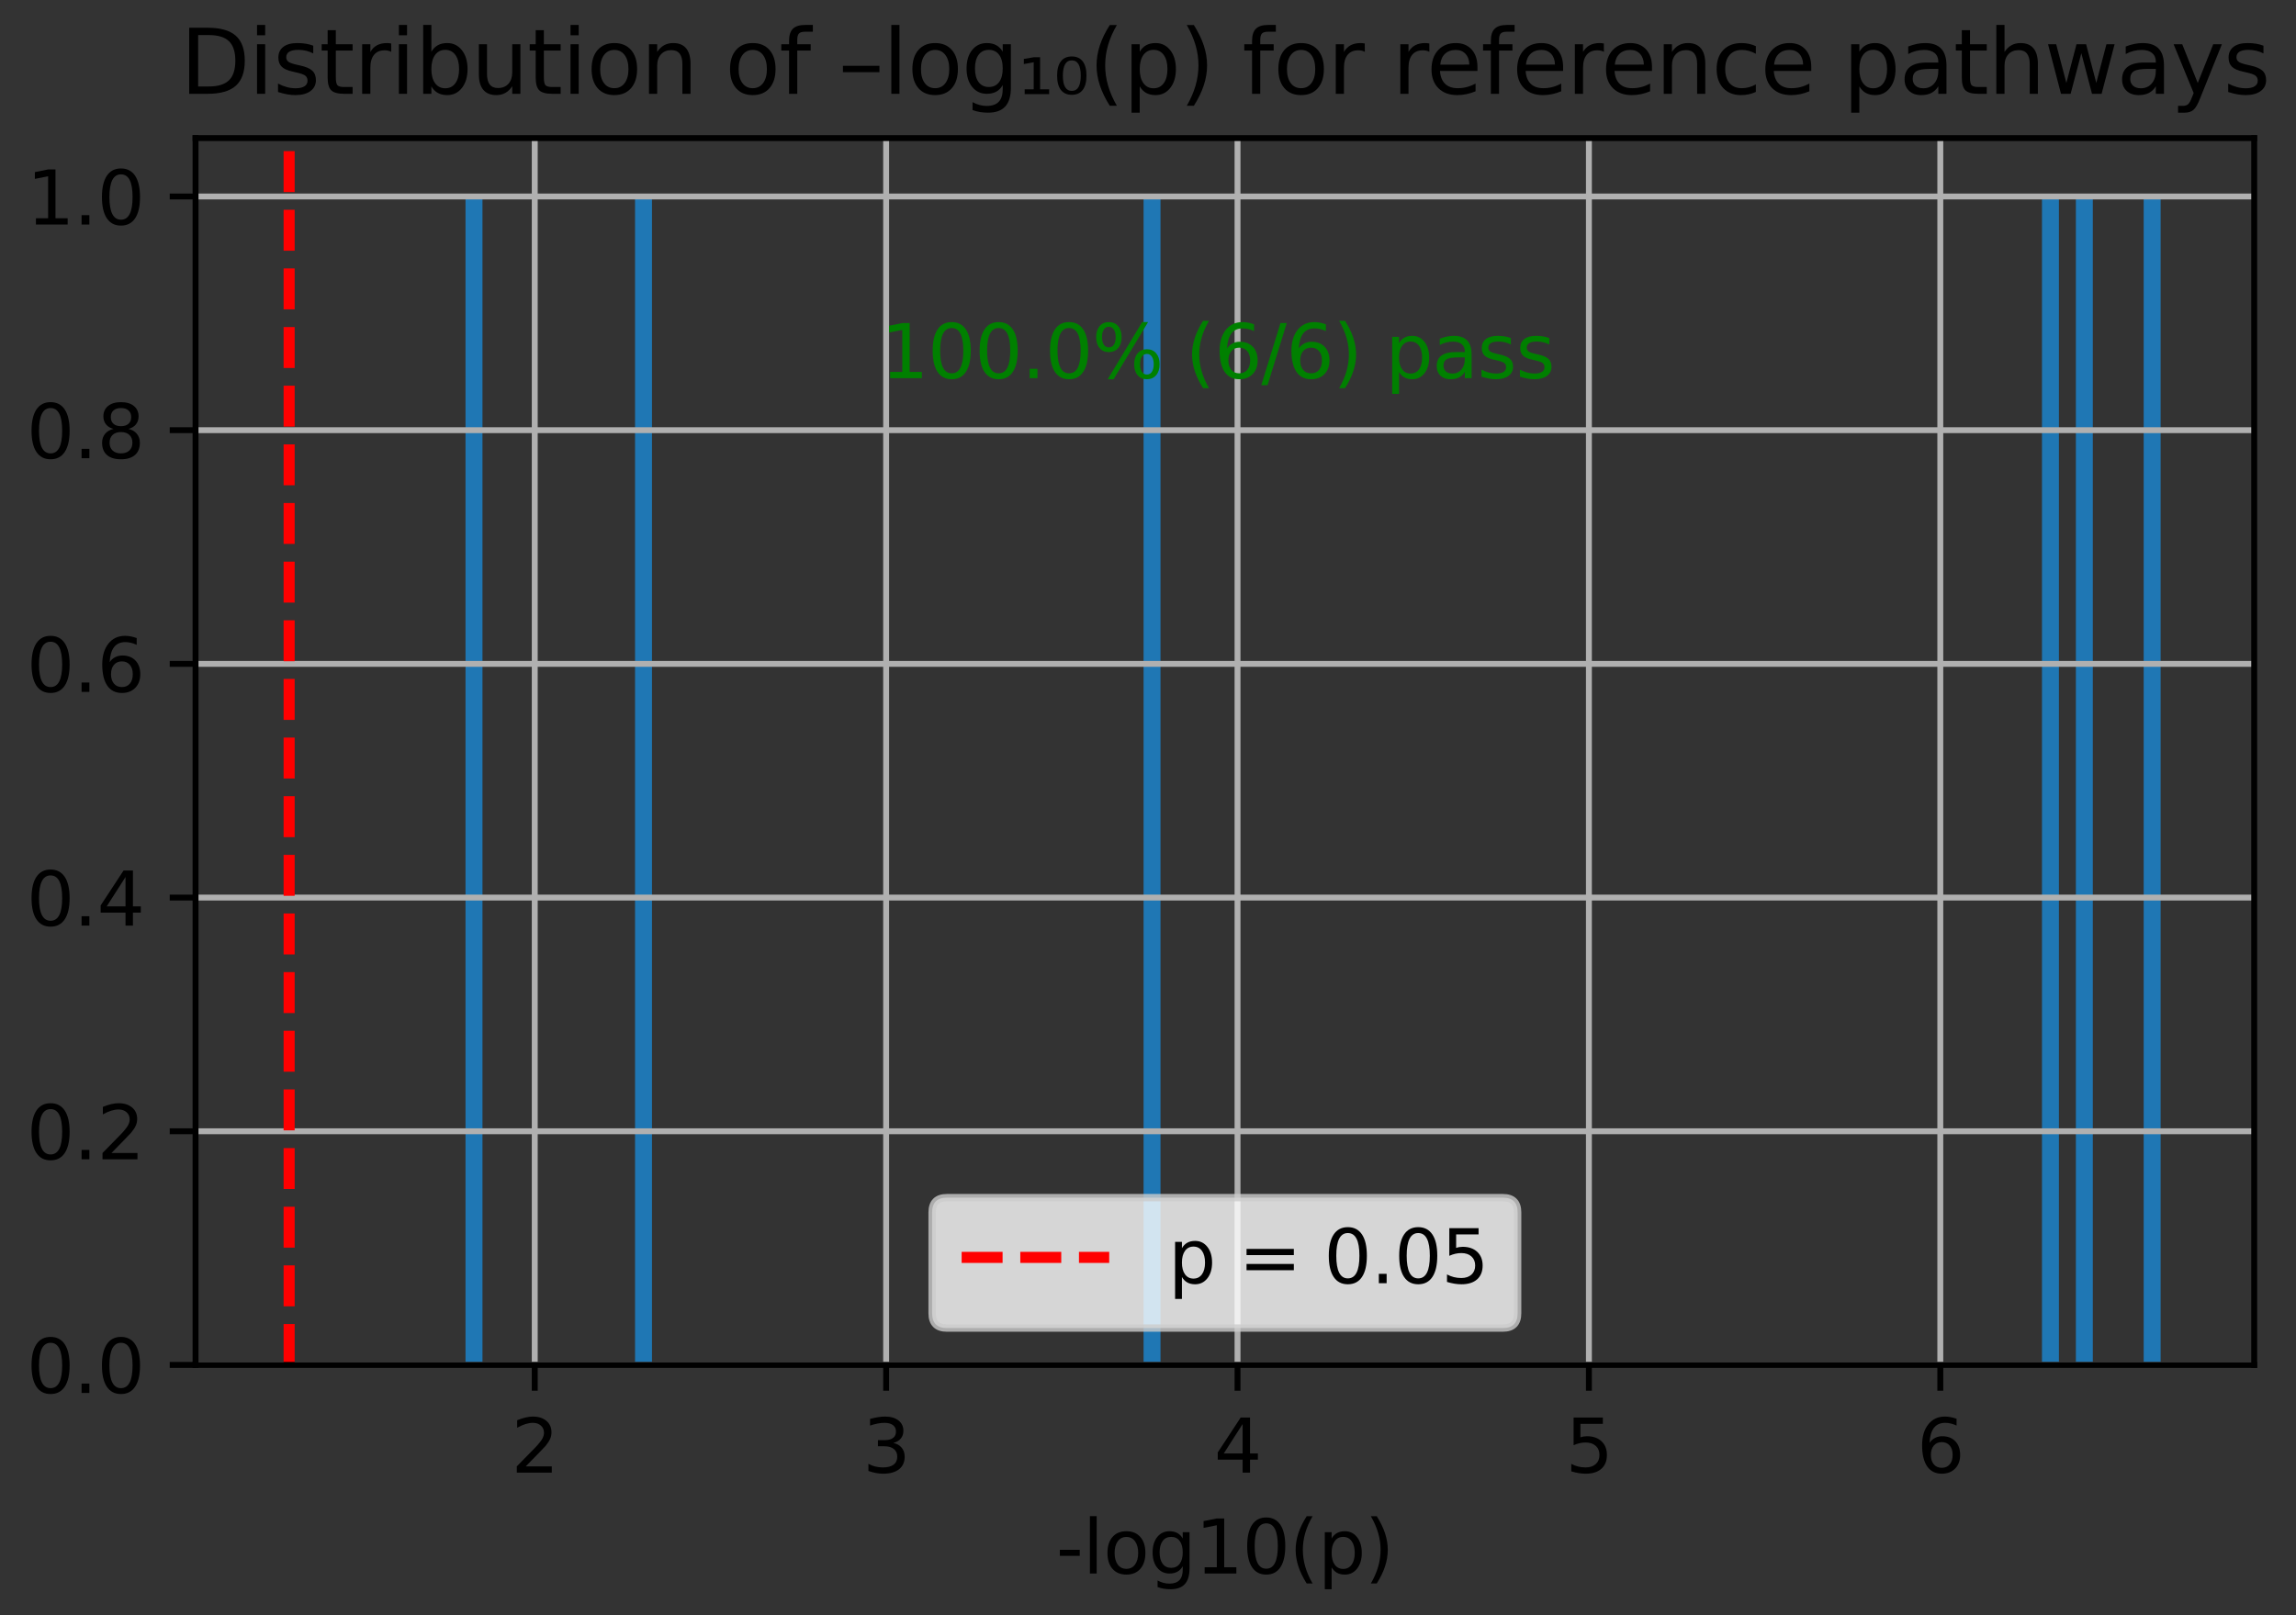 <?xml version="1.0" encoding="utf-8" standalone="no"?>
<!DOCTYPE svg PUBLIC "-//W3C//DTD SVG 1.1//EN"
  "http://www.w3.org/Graphics/SVG/1.1/DTD/svg11.dtd">
<svg xmlns:xlink="http://www.w3.org/1999/xlink" width="311.168pt" height="218.994pt" viewBox="0 0 311.168 218.994" xmlns="http://www.w3.org/2000/svg" version="1.1">
 <rect x="0" y="0" width="311.168" height="218.994" fill="#333333" stroke="none"/>
 <defs>
  <style type="text/css">*{stroke-linejoin: round; stroke-linecap: butt}</style>
 </defs>
 <g id="figure_1">
  <g id="patch_1">
   <path d="M 0 218.994 
L 311.168 218.994 
L 311.168 0 
L 0 0 
L 0 218.994 
z
" style="fill: none"/>
  </g>
  <g id="axes_1">
   <g id="patch_2">
    <path d="M 26.503 185.038 
L 305.503 185.038 
L 305.503 18.718 
L 26.503 18.718 
L 26.503 185.038 
z
" style="fill: none"/>
   </g>
   <g id="patch_3">
    <path d="M 63.09 185.038 
L 65.387 185.038 
L 65.387 26.638 
L 63.09 26.638 
z
" clip-path="url(#p61dac76d64)" style="fill: #1f77b4"/>
   </g>
   <g id="patch_4">
    <path d="M 65.387 185.038 
L 67.685 185.038 
L 67.685 185.038 
L 65.387 185.038 
z
" clip-path="url(#p61dac76d64)" style="fill: #1f77b4"/>
   </g>
   <g id="patch_5">
    <path d="M 67.685 185.038 
L 69.982 185.038 
L 69.982 185.038 
L 67.685 185.038 
z
" clip-path="url(#p61dac76d64)" style="fill: #1f77b4"/>
   </g>
   <g id="patch_6">
    <path d="M 69.982 185.038 
L 72.279 185.038 
L 72.279 185.038 
L 69.982 185.038 
z
" clip-path="url(#p61dac76d64)" style="fill: #1f77b4"/>
   </g>
   <g id="patch_7">
    <path d="M 72.279 185.038 
L 74.577 185.038 
L 74.577 185.038 
L 72.279 185.038 
z
" clip-path="url(#p61dac76d64)" style="fill: #1f77b4"/>
   </g>
   <g id="patch_8">
    <path d="M 74.577 185.038 
L 76.874 185.038 
L 76.874 185.038 
L 74.577 185.038 
z
" clip-path="url(#p61dac76d64)" style="fill: #1f77b4"/>
   </g>
   <g id="patch_9">
    <path d="M 76.874 185.038 
L 79.171 185.038 
L 79.171 185.038 
L 76.874 185.038 
z
" clip-path="url(#p61dac76d64)" style="fill: #1f77b4"/>
   </g>
   <g id="patch_10">
    <path d="M 79.171 185.038 
L 81.469 185.038 
L 81.469 185.038 
L 79.171 185.038 
z
" clip-path="url(#p61dac76d64)" style="fill: #1f77b4"/>
   </g>
   <g id="patch_11">
    <path d="M 81.469 185.038 
L 83.766 185.038 
L 83.766 185.038 
L 81.469 185.038 
z
" clip-path="url(#p61dac76d64)" style="fill: #1f77b4"/>
   </g>
   <g id="patch_12">
    <path d="M 83.766 185.038 
L 86.063 185.038 
L 86.063 185.038 
L 83.766 185.038 
z
" clip-path="url(#p61dac76d64)" style="fill: #1f77b4"/>
   </g>
   <g id="patch_13">
    <path d="M 86.063 185.038 
L 88.36 185.038 
L 88.36 26.638 
L 86.063 26.638 
z
" clip-path="url(#p61dac76d64)" style="fill: #1f77b4"/>
   </g>
   <g id="patch_14">
    <path d="M 88.36 185.038 
L 90.658 185.038 
L 90.658 185.038 
L 88.36 185.038 
z
" clip-path="url(#p61dac76d64)" style="fill: #1f77b4"/>
   </g>
   <g id="patch_15">
    <path d="M 90.658 185.038 
L 92.955 185.038 
L 92.955 185.038 
L 90.658 185.038 
z
" clip-path="url(#p61dac76d64)" style="fill: #1f77b4"/>
   </g>
   <g id="patch_16">
    <path d="M 92.955 185.038 
L 95.252 185.038 
L 95.252 185.038 
L 92.955 185.038 
z
" clip-path="url(#p61dac76d64)" style="fill: #1f77b4"/>
   </g>
   <g id="patch_17">
    <path d="M 95.252 185.038 
L 97.55 185.038 
L 97.55 185.038 
L 95.252 185.038 
z
" clip-path="url(#p61dac76d64)" style="fill: #1f77b4"/>
   </g>
   <g id="patch_18">
    <path d="M 97.55 185.038 
L 99.847 185.038 
L 99.847 185.038 
L 97.55 185.038 
z
" clip-path="url(#p61dac76d64)" style="fill: #1f77b4"/>
   </g>
   <g id="patch_19">
    <path d="M 99.847 185.038 
L 102.144 185.038 
L 102.144 185.038 
L 99.847 185.038 
z
" clip-path="url(#p61dac76d64)" style="fill: #1f77b4"/>
   </g>
   <g id="patch_20">
    <path d="M 102.144 185.038 
L 104.442 185.038 
L 104.442 185.038 
L 102.144 185.038 
z
" clip-path="url(#p61dac76d64)" style="fill: #1f77b4"/>
   </g>
   <g id="patch_21">
    <path d="M 104.442 185.038 
L 106.739 185.038 
L 106.739 185.038 
L 104.442 185.038 
z
" clip-path="url(#p61dac76d64)" style="fill: #1f77b4"/>
   </g>
   <g id="patch_22">
    <path d="M 106.739 185.038 
L 109.036 185.038 
L 109.036 185.038 
L 106.739 185.038 
z
" clip-path="url(#p61dac76d64)" style="fill: #1f77b4"/>
   </g>
   <g id="patch_23">
    <path d="M 109.036 185.038 
L 111.334 185.038 
L 111.334 185.038 
L 109.036 185.038 
z
" clip-path="url(#p61dac76d64)" style="fill: #1f77b4"/>
   </g>
   <g id="patch_24">
    <path d="M 111.334 185.038 
L 113.631 185.038 
L 113.631 185.038 
L 111.334 185.038 
z
" clip-path="url(#p61dac76d64)" style="fill: #1f77b4"/>
   </g>
   <g id="patch_25">
    <path d="M 113.631 185.038 
L 115.928 185.038 
L 115.928 185.038 
L 113.631 185.038 
z
" clip-path="url(#p61dac76d64)" style="fill: #1f77b4"/>
   </g>
   <g id="patch_26">
    <path d="M 115.928 185.038 
L 118.226 185.038 
L 118.226 185.038 
L 115.928 185.038 
z
" clip-path="url(#p61dac76d64)" style="fill: #1f77b4"/>
   </g>
   <g id="patch_27">
    <path d="M 118.226 185.038 
L 120.523 185.038 
L 120.523 185.038 
L 118.226 185.038 
z
" clip-path="url(#p61dac76d64)" style="fill: #1f77b4"/>
   </g>
   <g id="patch_28">
    <path d="M 120.523 185.038 
L 122.82 185.038 
L 122.82 185.038 
L 120.523 185.038 
z
" clip-path="url(#p61dac76d64)" style="fill: #1f77b4"/>
   </g>
   <g id="patch_29">
    <path d="M 122.82 185.038 
L 125.117 185.038 
L 125.117 185.038 
L 122.82 185.038 
z
" clip-path="url(#p61dac76d64)" style="fill: #1f77b4"/>
   </g>
   <g id="patch_30">
    <path d="M 125.117 185.038 
L 127.415 185.038 
L 127.415 185.038 
L 125.117 185.038 
z
" clip-path="url(#p61dac76d64)" style="fill: #1f77b4"/>
   </g>
   <g id="patch_31">
    <path d="M 127.415 185.038 
L 129.712 185.038 
L 129.712 185.038 
L 127.415 185.038 
z
" clip-path="url(#p61dac76d64)" style="fill: #1f77b4"/>
   </g>
   <g id="patch_32">
    <path d="M 129.712 185.038 
L 132.009 185.038 
L 132.009 185.038 
L 129.712 185.038 
z
" clip-path="url(#p61dac76d64)" style="fill: #1f77b4"/>
   </g>
   <g id="patch_33">
    <path d="M 132.009 185.038 
L 134.307 185.038 
L 134.307 185.038 
L 132.009 185.038 
z
" clip-path="url(#p61dac76d64)" style="fill: #1f77b4"/>
   </g>
   <g id="patch_34">
    <path d="M 134.307 185.038 
L 136.604 185.038 
L 136.604 185.038 
L 134.307 185.038 
z
" clip-path="url(#p61dac76d64)" style="fill: #1f77b4"/>
   </g>
   <g id="patch_35">
    <path d="M 136.604 185.038 
L 138.901 185.038 
L 138.901 185.038 
L 136.604 185.038 
z
" clip-path="url(#p61dac76d64)" style="fill: #1f77b4"/>
   </g>
   <g id="patch_36">
    <path d="M 138.901 185.038 
L 141.199 185.038 
L 141.199 185.038 
L 138.901 185.038 
z
" clip-path="url(#p61dac76d64)" style="fill: #1f77b4"/>
   </g>
   <g id="patch_37">
    <path d="M 141.199 185.038 
L 143.496 185.038 
L 143.496 185.038 
L 141.199 185.038 
z
" clip-path="url(#p61dac76d64)" style="fill: #1f77b4"/>
   </g>
   <g id="patch_38">
    <path d="M 143.496 185.038 
L 145.793 185.038 
L 145.793 185.038 
L 143.496 185.038 
z
" clip-path="url(#p61dac76d64)" style="fill: #1f77b4"/>
   </g>
   <g id="patch_39">
    <path d="M 145.793 185.038 
L 148.091 185.038 
L 148.091 185.038 
L 145.793 185.038 
z
" clip-path="url(#p61dac76d64)" style="fill: #1f77b4"/>
   </g>
   <g id="patch_40">
    <path d="M 148.091 185.038 
L 150.388 185.038 
L 150.388 185.038 
L 148.091 185.038 
z
" clip-path="url(#p61dac76d64)" style="fill: #1f77b4"/>
   </g>
   <g id="patch_41">
    <path d="M 150.388 185.038 
L 152.685 185.038 
L 152.685 185.038 
L 150.388 185.038 
z
" clip-path="url(#p61dac76d64)" style="fill: #1f77b4"/>
   </g>
   <g id="patch_42">
    <path d="M 152.685 185.038 
L 154.983 185.038 
L 154.983 185.038 
L 152.685 185.038 
z
" clip-path="url(#p61dac76d64)" style="fill: #1f77b4"/>
   </g>
   <g id="patch_43">
    <path d="M 154.983 185.038 
L 157.28 185.038 
L 157.28 26.638 
L 154.983 26.638 
z
" clip-path="url(#p61dac76d64)" style="fill: #1f77b4"/>
   </g>
   <g id="patch_44">
    <path d="M 157.28 185.038 
L 159.577 185.038 
L 159.577 185.038 
L 157.28 185.038 
z
" clip-path="url(#p61dac76d64)" style="fill: #1f77b4"/>
   </g>
   <g id="patch_45">
    <path d="M 159.577 185.038 
L 161.874 185.038 
L 161.874 185.038 
L 159.577 185.038 
z
" clip-path="url(#p61dac76d64)" style="fill: #1f77b4"/>
   </g>
   <g id="patch_46">
    <path d="M 161.874 185.038 
L 164.172 185.038 
L 164.172 185.038 
L 161.874 185.038 
z
" clip-path="url(#p61dac76d64)" style="fill: #1f77b4"/>
   </g>
   <g id="patch_47">
    <path d="M 164.172 185.038 
L 166.469 185.038 
L 166.469 185.038 
L 164.172 185.038 
z
" clip-path="url(#p61dac76d64)" style="fill: #1f77b4"/>
   </g>
   <g id="patch_48">
    <path d="M 166.469 185.038 
L 168.766 185.038 
L 168.766 185.038 
L 166.469 185.038 
z
" clip-path="url(#p61dac76d64)" style="fill: #1f77b4"/>
   </g>
   <g id="patch_49">
    <path d="M 168.766 185.038 
L 171.064 185.038 
L 171.064 185.038 
L 168.766 185.038 
z
" clip-path="url(#p61dac76d64)" style="fill: #1f77b4"/>
   </g>
   <g id="patch_50">
    <path d="M 171.064 185.038 
L 173.361 185.038 
L 173.361 185.038 
L 171.064 185.038 
z
" clip-path="url(#p61dac76d64)" style="fill: #1f77b4"/>
   </g>
   <g id="patch_51">
    <path d="M 173.361 185.038 
L 175.658 185.038 
L 175.658 185.038 
L 173.361 185.038 
z
" clip-path="url(#p61dac76d64)" style="fill: #1f77b4"/>
   </g>
   <g id="patch_52">
    <path d="M 175.658 185.038 
L 177.956 185.038 
L 177.956 185.038 
L 175.658 185.038 
z
" clip-path="url(#p61dac76d64)" style="fill: #1f77b4"/>
   </g>
   <g id="patch_53">
    <path d="M 177.956 185.038 
L 180.253 185.038 
L 180.253 185.038 
L 177.956 185.038 
z
" clip-path="url(#p61dac76d64)" style="fill: #1f77b4"/>
   </g>
   <g id="patch_54">
    <path d="M 180.253 185.038 
L 182.55 185.038 
L 182.55 185.038 
L 180.253 185.038 
z
" clip-path="url(#p61dac76d64)" style="fill: #1f77b4"/>
   </g>
   <g id="patch_55">
    <path d="M 182.55 185.038 
L 184.848 185.038 
L 184.848 185.038 
L 182.55 185.038 
z
" clip-path="url(#p61dac76d64)" style="fill: #1f77b4"/>
   </g>
   <g id="patch_56">
    <path d="M 184.848 185.038 
L 187.145 185.038 
L 187.145 185.038 
L 184.848 185.038 
z
" clip-path="url(#p61dac76d64)" style="fill: #1f77b4"/>
   </g>
   <g id="patch_57">
    <path d="M 187.145 185.038 
L 189.442 185.038 
L 189.442 185.038 
L 187.145 185.038 
z
" clip-path="url(#p61dac76d64)" style="fill: #1f77b4"/>
   </g>
   <g id="patch_58">
    <path d="M 189.442 185.038 
L 191.74 185.038 
L 191.74 185.038 
L 189.442 185.038 
z
" clip-path="url(#p61dac76d64)" style="fill: #1f77b4"/>
   </g>
   <g id="patch_59">
    <path d="M 191.74 185.038 
L 194.037 185.038 
L 194.037 185.038 
L 191.74 185.038 
z
" clip-path="url(#p61dac76d64)" style="fill: #1f77b4"/>
   </g>
   <g id="patch_60">
    <path d="M 194.037 185.038 
L 196.334 185.038 
L 196.334 185.038 
L 194.037 185.038 
z
" clip-path="url(#p61dac76d64)" style="fill: #1f77b4"/>
   </g>
   <g id="patch_61">
    <path d="M 196.334 185.038 
L 198.631 185.038 
L 198.631 185.038 
L 196.334 185.038 
z
" clip-path="url(#p61dac76d64)" style="fill: #1f77b4"/>
   </g>
   <g id="patch_62">
    <path d="M 198.631 185.038 
L 200.929 185.038 
L 200.929 185.038 
L 198.631 185.038 
z
" clip-path="url(#p61dac76d64)" style="fill: #1f77b4"/>
   </g>
   <g id="patch_63">
    <path d="M 200.929 185.038 
L 203.226 185.038 
L 203.226 185.038 
L 200.929 185.038 
z
" clip-path="url(#p61dac76d64)" style="fill: #1f77b4"/>
   </g>
   <g id="patch_64">
    <path d="M 203.226 185.038 
L 205.523 185.038 
L 205.523 185.038 
L 203.226 185.038 
z
" clip-path="url(#p61dac76d64)" style="fill: #1f77b4"/>
   </g>
   <g id="patch_65">
    <path d="M 205.523 185.038 
L 207.821 185.038 
L 207.821 185.038 
L 205.523 185.038 
z
" clip-path="url(#p61dac76d64)" style="fill: #1f77b4"/>
   </g>
   <g id="patch_66">
    <path d="M 207.821 185.038 
L 210.118 185.038 
L 210.118 185.038 
L 207.821 185.038 
z
" clip-path="url(#p61dac76d64)" style="fill: #1f77b4"/>
   </g>
   <g id="patch_67">
    <path d="M 210.118 185.038 
L 212.415 185.038 
L 212.415 185.038 
L 210.118 185.038 
z
" clip-path="url(#p61dac76d64)" style="fill: #1f77b4"/>
   </g>
   <g id="patch_68">
    <path d="M 212.415 185.038 
L 214.713 185.038 
L 214.713 185.038 
L 212.415 185.038 
z
" clip-path="url(#p61dac76d64)" style="fill: #1f77b4"/>
   </g>
   <g id="patch_69">
    <path d="M 214.713 185.038 
L 217.01 185.038 
L 217.01 185.038 
L 214.713 185.038 
z
" clip-path="url(#p61dac76d64)" style="fill: #1f77b4"/>
   </g>
   <g id="patch_70">
    <path d="M 217.01 185.038 
L 219.307 185.038 
L 219.307 185.038 
L 217.01 185.038 
z
" clip-path="url(#p61dac76d64)" style="fill: #1f77b4"/>
   </g>
   <g id="patch_71">
    <path d="M 219.307 185.038 
L 221.605 185.038 
L 221.605 185.038 
L 219.307 185.038 
z
" clip-path="url(#p61dac76d64)" style="fill: #1f77b4"/>
   </g>
   <g id="patch_72">
    <path d="M 221.605 185.038 
L 223.902 185.038 
L 223.902 185.038 
L 221.605 185.038 
z
" clip-path="url(#p61dac76d64)" style="fill: #1f77b4"/>
   </g>
   <g id="patch_73">
    <path d="M 223.902 185.038 
L 226.199 185.038 
L 226.199 185.038 
L 223.902 185.038 
z
" clip-path="url(#p61dac76d64)" style="fill: #1f77b4"/>
   </g>
   <g id="patch_74">
    <path d="M 226.199 185.038 
L 228.497 185.038 
L 228.497 185.038 
L 226.199 185.038 
z
" clip-path="url(#p61dac76d64)" style="fill: #1f77b4"/>
   </g>
   <g id="patch_75">
    <path d="M 228.497 185.038 
L 230.794 185.038 
L 230.794 185.038 
L 228.497 185.038 
z
" clip-path="url(#p61dac76d64)" style="fill: #1f77b4"/>
   </g>
   <g id="patch_76">
    <path d="M 230.794 185.038 
L 233.091 185.038 
L 233.091 185.038 
L 230.794 185.038 
z
" clip-path="url(#p61dac76d64)" style="fill: #1f77b4"/>
   </g>
   <g id="patch_77">
    <path d="M 233.091 185.038 
L 235.388 185.038 
L 235.388 185.038 
L 233.091 185.038 
z
" clip-path="url(#p61dac76d64)" style="fill: #1f77b4"/>
   </g>
   <g id="patch_78">
    <path d="M 235.388 185.038 
L 237.686 185.038 
L 237.686 185.038 
L 235.388 185.038 
z
" clip-path="url(#p61dac76d64)" style="fill: #1f77b4"/>
   </g>
   <g id="patch_79">
    <path d="M 237.686 185.038 
L 239.983 185.038 
L 239.983 185.038 
L 237.686 185.038 
z
" clip-path="url(#p61dac76d64)" style="fill: #1f77b4"/>
   </g>
   <g id="patch_80">
    <path d="M 239.983 185.038 
L 242.28 185.038 
L 242.28 185.038 
L 239.983 185.038 
z
" clip-path="url(#p61dac76d64)" style="fill: #1f77b4"/>
   </g>
   <g id="patch_81">
    <path d="M 242.28 185.038 
L 244.578 185.038 
L 244.578 185.038 
L 242.28 185.038 
z
" clip-path="url(#p61dac76d64)" style="fill: #1f77b4"/>
   </g>
   <g id="patch_82">
    <path d="M 244.578 185.038 
L 246.875 185.038 
L 246.875 185.038 
L 244.578 185.038 
z
" clip-path="url(#p61dac76d64)" style="fill: #1f77b4"/>
   </g>
   <g id="patch_83">
    <path d="M 246.875 185.038 
L 249.172 185.038 
L 249.172 185.038 
L 246.875 185.038 
z
" clip-path="url(#p61dac76d64)" style="fill: #1f77b4"/>
   </g>
   <g id="patch_84">
    <path d="M 249.172 185.038 
L 251.47 185.038 
L 251.47 185.038 
L 249.172 185.038 
z
" clip-path="url(#p61dac76d64)" style="fill: #1f77b4"/>
   </g>
   <g id="patch_85">
    <path d="M 251.47 185.038 
L 253.767 185.038 
L 253.767 185.038 
L 251.47 185.038 
z
" clip-path="url(#p61dac76d64)" style="fill: #1f77b4"/>
   </g>
   <g id="patch_86">
    <path d="M 253.767 185.038 
L 256.064 185.038 
L 256.064 185.038 
L 253.767 185.038 
z
" clip-path="url(#p61dac76d64)" style="fill: #1f77b4"/>
   </g>
   <g id="patch_87">
    <path d="M 256.064 185.038 
L 258.362 185.038 
L 258.362 185.038 
L 256.064 185.038 
z
" clip-path="url(#p61dac76d64)" style="fill: #1f77b4"/>
   </g>
   <g id="patch_88">
    <path d="M 258.362 185.038 
L 260.659 185.038 
L 260.659 185.038 
L 258.362 185.038 
z
" clip-path="url(#p61dac76d64)" style="fill: #1f77b4"/>
   </g>
   <g id="patch_89">
    <path d="M 260.659 185.038 
L 262.956 185.038 
L 262.956 185.038 
L 260.659 185.038 
z
" clip-path="url(#p61dac76d64)" style="fill: #1f77b4"/>
   </g>
   <g id="patch_90">
    <path d="M 262.956 185.038 
L 265.254 185.038 
L 265.254 185.038 
L 262.956 185.038 
z
" clip-path="url(#p61dac76d64)" style="fill: #1f77b4"/>
   </g>
   <g id="patch_91">
    <path d="M 265.254 185.038 
L 267.551 185.038 
L 267.551 185.038 
L 265.254 185.038 
z
" clip-path="url(#p61dac76d64)" style="fill: #1f77b4"/>
   </g>
   <g id="patch_92">
    <path d="M 267.551 185.038 
L 269.848 185.038 
L 269.848 185.038 
L 267.551 185.038 
z
" clip-path="url(#p61dac76d64)" style="fill: #1f77b4"/>
   </g>
   <g id="patch_93">
    <path d="M 269.848 185.038 
L 272.145 185.038 
L 272.145 185.038 
L 269.848 185.038 
z
" clip-path="url(#p61dac76d64)" style="fill: #1f77b4"/>
   </g>
   <g id="patch_94">
    <path d="M 272.145 185.038 
L 274.443 185.038 
L 274.443 185.038 
L 272.145 185.038 
z
" clip-path="url(#p61dac76d64)" style="fill: #1f77b4"/>
   </g>
   <g id="patch_95">
    <path d="M 274.443 185.038 
L 276.74 185.038 
L 276.74 185.038 
L 274.443 185.038 
z
" clip-path="url(#p61dac76d64)" style="fill: #1f77b4"/>
   </g>
   <g id="patch_96">
    <path d="M 276.74 185.038 
L 279.037 185.038 
L 279.037 26.638 
L 276.74 26.638 
z
" clip-path="url(#p61dac76d64)" style="fill: #1f77b4"/>
   </g>
   <g id="patch_97">
    <path d="M 279.037 185.038 
L 281.335 185.038 
L 281.335 185.038 
L 279.037 185.038 
z
" clip-path="url(#p61dac76d64)" style="fill: #1f77b4"/>
   </g>
   <g id="patch_98">
    <path d="M 281.335 185.038 
L 283.632 185.038 
L 283.632 26.638 
L 281.335 26.638 
z
" clip-path="url(#p61dac76d64)" style="fill: #1f77b4"/>
   </g>
   <g id="patch_99">
    <path d="M 283.632 185.038 
L 285.929 185.038 
L 285.929 185.038 
L 283.632 185.038 
z
" clip-path="url(#p61dac76d64)" style="fill: #1f77b4"/>
   </g>
   <g id="patch_100">
    <path d="M 285.929 185.038 
L 288.227 185.038 
L 288.227 185.038 
L 285.929 185.038 
z
" clip-path="url(#p61dac76d64)" style="fill: #1f77b4"/>
   </g>
   <g id="patch_101">
    <path d="M 288.227 185.038 
L 290.524 185.038 
L 290.524 185.038 
L 288.227 185.038 
z
" clip-path="url(#p61dac76d64)" style="fill: #1f77b4"/>
   </g>
   <g id="patch_102">
    <path d="M 290.524 185.038 
L 292.821 185.038 
L 292.821 26.638 
L 290.524 26.638 
z
" clip-path="url(#p61dac76d64)" style="fill: #1f77b4"/>
   </g>
   <g id="matplotlib.axis_1">
    <g id="xtick_1">
     <g id="line2d_1">
      <path d="M 72.472 185.038 
L 72.472 18.718 
" clip-path="url(#p61dac76d64)" style="fill: none; stroke: #b0b0b0; stroke-width: 0.8; stroke-linecap: square"/>
     </g>
     <g id="line2d_2">
      <defs>
       <path id="mfda1a93ce7" d="M 0 0 
L 0 3.5 
" style="stroke: #000000; stroke-width: 0.8"/>
      </defs>
      <g>
       <use xlink:href="#mfda1a93ce7" x="72.472" y="185.038" style="stroke: #000000; stroke-width: 0.8"/>
      </g>
     </g>
     <g id="text_1">
      <!-- 2 -->
      <g transform="translate(69.29 199.637) scale(0.1 -0.1)">
       <defs>
        <path id="DejaVuSans-32" d="M 1228 531 
L 3431 531 
L 3431 0 
L 469 0 
L 469 531 
Q 828 903 1448 1529 
Q 2069 2156 2228 2338 
Q 2531 2678 2651 2914 
Q 2772 3150 2772 3378 
Q 2772 3750 2511 3984 
Q 2250 4219 1831 4219 
Q 1534 4219 1204 4116 
Q 875 4013 500 3803 
L 500 4441 
Q 881 4594 1212 4672 
Q 1544 4750 1819 4750 
Q 2544 4750 2975 4387 
Q 3406 4025 3406 3419 
Q 3406 3131 3298 2873 
Q 3191 2616 2906 2266 
Q 2828 2175 2409 1742 
Q 1991 1309 1228 531 
z
" transform="scale(0.016)"/>
       </defs>
       <use xlink:href="#DejaVuSans-32"/>
      </g>
     </g>
    </g>
    <g id="xtick_2">
     <g id="line2d_3">
      <path d="M 120.094 185.038 
L 120.094 18.718 
" clip-path="url(#p61dac76d64)" style="fill: none; stroke: #b0b0b0; stroke-width: 0.8; stroke-linecap: square"/>
     </g>
     <g id="line2d_4">
      <g>
       <use xlink:href="#mfda1a93ce7" x="120.094" y="185.038" style="stroke: #000000; stroke-width: 0.8"/>
      </g>
     </g>
     <g id="text_2">
      <!-- 3 -->
      <g transform="translate(116.913 199.637) scale(0.1 -0.1)">
       <defs>
        <path id="DejaVuSans-33" d="M 2597 2516 
Q 3050 2419 3304 2112 
Q 3559 1806 3559 1356 
Q 3559 666 3084 287 
Q 2609 -91 1734 -91 
Q 1441 -91 1130 -33 
Q 819 25 488 141 
L 488 750 
Q 750 597 1062 519 
Q 1375 441 1716 441 
Q 2309 441 2620 675 
Q 2931 909 2931 1356 
Q 2931 1769 2642 2001 
Q 2353 2234 1838 2234 
L 1294 2234 
L 1294 2753 
L 1863 2753 
Q 2328 2753 2575 2939 
Q 2822 3125 2822 3475 
Q 2822 3834 2567 4026 
Q 2313 4219 1838 4219 
Q 1578 4219 1281 4162 
Q 984 4106 628 3988 
L 628 4550 
Q 988 4650 1302 4700 
Q 1616 4750 1894 4750 
Q 2613 4750 3031 4423 
Q 3450 4097 3450 3541 
Q 3450 3153 3228 2886 
Q 3006 2619 2597 2516 
z
" transform="scale(0.016)"/>
       </defs>
       <use xlink:href="#DejaVuSans-33"/>
      </g>
     </g>
    </g>
    <g id="xtick_3">
     <g id="line2d_5">
      <path d="M 167.717 185.038 
L 167.717 18.718 
" clip-path="url(#p61dac76d64)" style="fill: none; stroke: #b0b0b0; stroke-width: 0.8; stroke-linecap: square"/>
     </g>
     <g id="line2d_6">
      <g>
       <use xlink:href="#mfda1a93ce7" x="167.717" y="185.038" style="stroke: #000000; stroke-width: 0.8"/>
      </g>
     </g>
     <g id="text_3">
      <!-- 4 -->
      <g transform="translate(164.536 199.637) scale(0.1 -0.1)">
       <defs>
        <path id="DejaVuSans-34" d="M 2419 4116 
L 825 1625 
L 2419 1625 
L 2419 4116 
z
M 2253 4666 
L 3047 4666 
L 3047 1625 
L 3713 1625 
L 3713 1100 
L 3047 1100 
L 3047 0 
L 2419 0 
L 2419 1100 
L 313 1100 
L 313 1709 
L 2253 4666 
z
" transform="scale(0.016)"/>
       </defs>
       <use xlink:href="#DejaVuSans-34"/>
      </g>
     </g>
    </g>
    <g id="xtick_4">
     <g id="line2d_7">
      <path d="M 215.339 185.038 
L 215.339 18.718 
" clip-path="url(#p61dac76d64)" style="fill: none; stroke: #b0b0b0; stroke-width: 0.8; stroke-linecap: square"/>
     </g>
     <g id="line2d_8">
      <g>
       <use xlink:href="#mfda1a93ce7" x="215.339" y="185.038" style="stroke: #000000; stroke-width: 0.8"/>
      </g>
     </g>
     <g id="text_4">
      <!-- 5 -->
      <g transform="translate(212.158 199.637) scale(0.1 -0.1)">
       <defs>
        <path id="DejaVuSans-35" d="M 691 4666 
L 3169 4666 
L 3169 4134 
L 1269 4134 
L 1269 2991 
Q 1406 3038 1543 3061 
Q 1681 3084 1819 3084 
Q 2600 3084 3056 2656 
Q 3513 2228 3513 1497 
Q 3513 744 3044 326 
Q 2575 -91 1722 -91 
Q 1428 -91 1123 -41 
Q 819 9 494 109 
L 494 744 
Q 775 591 1075 516 
Q 1375 441 1709 441 
Q 2250 441 2565 725 
Q 2881 1009 2881 1497 
Q 2881 1984 2565 2268 
Q 2250 2553 1709 2553 
Q 1456 2553 1204 2497 
Q 953 2441 691 2322 
L 691 4666 
z
" transform="scale(0.016)"/>
       </defs>
       <use xlink:href="#DejaVuSans-35"/>
      </g>
     </g>
    </g>
    <g id="xtick_5">
     <g id="line2d_9">
      <path d="M 262.962 185.038 
L 262.962 18.718 
" clip-path="url(#p61dac76d64)" style="fill: none; stroke: #b0b0b0; stroke-width: 0.8; stroke-linecap: square"/>
     </g>
     <g id="line2d_10">
      <g>
       <use xlink:href="#mfda1a93ce7" x="262.962" y="185.038" style="stroke: #000000; stroke-width: 0.8"/>
      </g>
     </g>
     <g id="text_5">
      <!-- 6 -->
      <g transform="translate(259.781 199.637) scale(0.1 -0.1)">
       <defs>
        <path id="DejaVuSans-36" d="M 2113 2584 
Q 1688 2584 1439 2293 
Q 1191 2003 1191 1497 
Q 1191 994 1439 701 
Q 1688 409 2113 409 
Q 2538 409 2786 701 
Q 3034 994 3034 1497 
Q 3034 2003 2786 2293 
Q 2538 2584 2113 2584 
z
M 3366 4563 
L 3366 3988 
Q 3128 4100 2886 4159 
Q 2644 4219 2406 4219 
Q 1781 4219 1451 3797 
Q 1122 3375 1075 2522 
Q 1259 2794 1537 2939 
Q 1816 3084 2150 3084 
Q 2853 3084 3261 2657 
Q 3669 2231 3669 1497 
Q 3669 778 3244 343 
Q 2819 -91 2113 -91 
Q 1303 -91 875 529 
Q 447 1150 447 2328 
Q 447 3434 972 4092 
Q 1497 4750 2381 4750 
Q 2619 4750 2861 4703 
Q 3103 4656 3366 4563 
z
" transform="scale(0.016)"/>
       </defs>
       <use xlink:href="#DejaVuSans-36"/>
      </g>
     </g>
    </g>
    <g id="text_6">
     <!-- -log10(p) -->
     <g transform="translate(143.138 213.315) scale(0.1 -0.1)">
      <defs>
       <path id="DejaVuSans-2d" d="M 313 2009 
L 1997 2009 
L 1997 1497 
L 313 1497 
L 313 2009 
z
" transform="scale(0.016)"/>
       <path id="DejaVuSans-6c" d="M 603 4863 
L 1178 4863 
L 1178 0 
L 603 0 
L 603 4863 
z
" transform="scale(0.016)"/>
       <path id="DejaVuSans-6f" d="M 1959 3097 
Q 1497 3097 1228 2736 
Q 959 2375 959 1747 
Q 959 1119 1226 758 
Q 1494 397 1959 397 
Q 2419 397 2687 759 
Q 2956 1122 2956 1747 
Q 2956 2369 2687 2733 
Q 2419 3097 1959 3097 
z
M 1959 3584 
Q 2709 3584 3137 3096 
Q 3566 2609 3566 1747 
Q 3566 888 3137 398 
Q 2709 -91 1959 -91 
Q 1206 -91 779 398 
Q 353 888 353 1747 
Q 353 2609 779 3096 
Q 1206 3584 1959 3584 
z
" transform="scale(0.016)"/>
       <path id="DejaVuSans-67" d="M 2906 1791 
Q 2906 2416 2648 2759 
Q 2391 3103 1925 3103 
Q 1463 3103 1205 2759 
Q 947 2416 947 1791 
Q 947 1169 1205 825 
Q 1463 481 1925 481 
Q 2391 481 2648 825 
Q 2906 1169 2906 1791 
z
M 3481 434 
Q 3481 -459 3084 -895 
Q 2688 -1331 1869 -1331 
Q 1566 -1331 1297 -1286 
Q 1028 -1241 775 -1147 
L 775 -588 
Q 1028 -725 1275 -790 
Q 1522 -856 1778 -856 
Q 2344 -856 2625 -561 
Q 2906 -266 2906 331 
L 2906 616 
Q 2728 306 2450 153 
Q 2172 0 1784 0 
Q 1141 0 747 490 
Q 353 981 353 1791 
Q 353 2603 747 3093 
Q 1141 3584 1784 3584 
Q 2172 3584 2450 3431 
Q 2728 3278 2906 2969 
L 2906 3500 
L 3481 3500 
L 3481 434 
z
" transform="scale(0.016)"/>
       <path id="DejaVuSans-31" d="M 794 531 
L 1825 531 
L 1825 4091 
L 703 3866 
L 703 4441 
L 1819 4666 
L 2450 4666 
L 2450 531 
L 3481 531 
L 3481 0 
L 794 0 
L 794 531 
z
" transform="scale(0.016)"/>
       <path id="DejaVuSans-30" d="M 2034 4250 
Q 1547 4250 1301 3770 
Q 1056 3291 1056 2328 
Q 1056 1369 1301 889 
Q 1547 409 2034 409 
Q 2525 409 2770 889 
Q 3016 1369 3016 2328 
Q 3016 3291 2770 3770 
Q 2525 4250 2034 4250 
z
M 2034 4750 
Q 2819 4750 3233 4129 
Q 3647 3509 3647 2328 
Q 3647 1150 3233 529 
Q 2819 -91 2034 -91 
Q 1250 -91 836 529 
Q 422 1150 422 2328 
Q 422 3509 836 4129 
Q 1250 4750 2034 4750 
z
" transform="scale(0.016)"/>
       <path id="DejaVuSans-28" d="M 1984 4856 
Q 1566 4138 1362 3434 
Q 1159 2731 1159 2009 
Q 1159 1288 1364 580 
Q 1569 -128 1984 -844 
L 1484 -844 
Q 1016 -109 783 600 
Q 550 1309 550 2009 
Q 550 2706 781 3412 
Q 1013 4119 1484 4856 
L 1984 4856 
z
" transform="scale(0.016)"/>
       <path id="DejaVuSans-70" d="M 1159 525 
L 1159 -1331 
L 581 -1331 
L 581 3500 
L 1159 3500 
L 1159 2969 
Q 1341 3281 1617 3432 
Q 1894 3584 2278 3584 
Q 2916 3584 3314 3078 
Q 3713 2572 3713 1747 
Q 3713 922 3314 415 
Q 2916 -91 2278 -91 
Q 1894 -91 1617 61 
Q 1341 213 1159 525 
z
M 3116 1747 
Q 3116 2381 2855 2742 
Q 2594 3103 2138 3103 
Q 1681 3103 1420 2742 
Q 1159 2381 1159 1747 
Q 1159 1113 1420 752 
Q 1681 391 2138 391 
Q 2594 391 2855 752 
Q 3116 1113 3116 1747 
z
" transform="scale(0.016)"/>
       <path id="DejaVuSans-29" d="M 513 4856 
L 1013 4856 
Q 1481 4119 1714 3412 
Q 1947 2706 1947 2009 
Q 1947 1309 1714 600 
Q 1481 -109 1013 -844 
L 513 -844 
Q 928 -128 1133 580 
Q 1338 1288 1338 2009 
Q 1338 2731 1133 3434 
Q 928 4138 513 4856 
z
" transform="scale(0.016)"/>
      </defs>
      <use xlink:href="#DejaVuSans-2d"/>
      <use xlink:href="#DejaVuSans-6c" transform="translate(36.084 0)"/>
      <use xlink:href="#DejaVuSans-6f" transform="translate(63.867 0)"/>
      <use xlink:href="#DejaVuSans-67" transform="translate(125.049 0)"/>
      <use xlink:href="#DejaVuSans-31" transform="translate(188.525 0)"/>
      <use xlink:href="#DejaVuSans-30" transform="translate(252.148 0)"/>
      <use xlink:href="#DejaVuSans-28" transform="translate(315.771 0)"/>
      <use xlink:href="#DejaVuSans-70" transform="translate(354.785 0)"/>
      <use xlink:href="#DejaVuSans-29" transform="translate(418.262 0)"/>
     </g>
    </g>
   </g>
   <g id="matplotlib.axis_2">
    <g id="ytick_1">
     <g id="line2d_11">
      <path d="M 26.503 185.038 
L 305.503 185.038 
" clip-path="url(#p61dac76d64)" style="fill: none; stroke: #b0b0b0; stroke-width: 0.8; stroke-linecap: square"/>
     </g>
     <g id="line2d_12">
      <defs>
       <path id="mb1367b670a" d="M 0 0 
L -3.5 0 
" style="stroke: #000000; stroke-width: 0.8"/>
      </defs>
      <g>
       <use xlink:href="#mb1367b670a" x="26.503" y="185.038" style="stroke: #000000; stroke-width: 0.8"/>
      </g>
     </g>
     <g id="text_7">
      <!-- 0.0 -->
      <g transform="translate(3.6 188.837) scale(0.1 -0.1)">
       <defs>
        <path id="DejaVuSans-2e" d="M 684 794 
L 1344 794 
L 1344 0 
L 684 0 
L 684 794 
z
" transform="scale(0.016)"/>
       </defs>
       <use xlink:href="#DejaVuSans-30"/>
       <use xlink:href="#DejaVuSans-2e" transform="translate(63.623 0)"/>
       <use xlink:href="#DejaVuSans-30" transform="translate(95.41 0)"/>
      </g>
     </g>
    </g>
    <g id="ytick_2">
     <g id="line2d_13">
      <path d="M 26.503 153.358 
L 305.503 153.358 
" clip-path="url(#p61dac76d64)" style="fill: none; stroke: #b0b0b0; stroke-width: 0.8; stroke-linecap: square"/>
     </g>
     <g id="line2d_14">
      <g>
       <use xlink:href="#mb1367b670a" x="26.503" y="153.358" style="stroke: #000000; stroke-width: 0.8"/>
      </g>
     </g>
     <g id="text_8">
      <!-- 0.2 -->
      <g transform="translate(3.6 157.157) scale(0.1 -0.1)">
       <use xlink:href="#DejaVuSans-30"/>
       <use xlink:href="#DejaVuSans-2e" transform="translate(63.623 0)"/>
       <use xlink:href="#DejaVuSans-32" transform="translate(95.41 0)"/>
      </g>
     </g>
    </g>
    <g id="ytick_3">
     <g id="line2d_15">
      <path d="M 26.503 121.678 
L 305.503 121.678 
" clip-path="url(#p61dac76d64)" style="fill: none; stroke: #b0b0b0; stroke-width: 0.8; stroke-linecap: square"/>
     </g>
     <g id="line2d_16">
      <g>
       <use xlink:href="#mb1367b670a" x="26.503" y="121.678" style="stroke: #000000; stroke-width: 0.8"/>
      </g>
     </g>
     <g id="text_9">
      <!-- 0.4 -->
      <g transform="translate(3.6 125.477) scale(0.1 -0.1)">
       <use xlink:href="#DejaVuSans-30"/>
       <use xlink:href="#DejaVuSans-2e" transform="translate(63.623 0)"/>
       <use xlink:href="#DejaVuSans-34" transform="translate(95.41 0)"/>
      </g>
     </g>
    </g>
    <g id="ytick_4">
     <g id="line2d_17">
      <path d="M 26.503 89.998 
L 305.503 89.998 
" clip-path="url(#p61dac76d64)" style="fill: none; stroke: #b0b0b0; stroke-width: 0.8; stroke-linecap: square"/>
     </g>
     <g id="line2d_18">
      <g>
       <use xlink:href="#mb1367b670a" x="26.503" y="89.998" style="stroke: #000000; stroke-width: 0.8"/>
      </g>
     </g>
     <g id="text_10">
      <!-- 0.6 -->
      <g transform="translate(3.6 93.797) scale(0.1 -0.1)">
       <use xlink:href="#DejaVuSans-30"/>
       <use xlink:href="#DejaVuSans-2e" transform="translate(63.623 0)"/>
       <use xlink:href="#DejaVuSans-36" transform="translate(95.41 0)"/>
      </g>
     </g>
    </g>
    <g id="ytick_5">
     <g id="line2d_19">
      <path d="M 26.503 58.318 
L 305.503 58.318 
" clip-path="url(#p61dac76d64)" style="fill: none; stroke: #b0b0b0; stroke-width: 0.8; stroke-linecap: square"/>
     </g>
     <g id="line2d_20">
      <g>
       <use xlink:href="#mb1367b670a" x="26.503" y="58.318" style="stroke: #000000; stroke-width: 0.8"/>
      </g>
     </g>
     <g id="text_11">
      <!-- 0.8 -->
      <g transform="translate(3.6 62.117) scale(0.1 -0.1)">
       <defs>
        <path id="DejaVuSans-38" d="M 2034 2216 
Q 1584 2216 1326 1975 
Q 1069 1734 1069 1313 
Q 1069 891 1326 650 
Q 1584 409 2034 409 
Q 2484 409 2743 651 
Q 3003 894 3003 1313 
Q 3003 1734 2745 1975 
Q 2488 2216 2034 2216 
z
M 1403 2484 
Q 997 2584 770 2862 
Q 544 3141 544 3541 
Q 544 4100 942 4425 
Q 1341 4750 2034 4750 
Q 2731 4750 3128 4425 
Q 3525 4100 3525 3541 
Q 3525 3141 3298 2862 
Q 3072 2584 2669 2484 
Q 3125 2378 3379 2068 
Q 3634 1759 3634 1313 
Q 3634 634 3220 271 
Q 2806 -91 2034 -91 
Q 1263 -91 848 271 
Q 434 634 434 1313 
Q 434 1759 690 2068 
Q 947 2378 1403 2484 
z
M 1172 3481 
Q 1172 3119 1398 2916 
Q 1625 2713 2034 2713 
Q 2441 2713 2670 2916 
Q 2900 3119 2900 3481 
Q 2900 3844 2670 4047 
Q 2441 4250 2034 4250 
Q 1625 4250 1398 4047 
Q 1172 3844 1172 3481 
z
" transform="scale(0.016)"/>
       </defs>
       <use xlink:href="#DejaVuSans-30"/>
       <use xlink:href="#DejaVuSans-2e" transform="translate(63.623 0)"/>
       <use xlink:href="#DejaVuSans-38" transform="translate(95.41 0)"/>
      </g>
     </g>
    </g>
    <g id="ytick_6">
     <g id="line2d_21">
      <path d="M 26.503 26.638 
L 305.503 26.638 
" clip-path="url(#p61dac76d64)" style="fill: none; stroke: #b0b0b0; stroke-width: 0.8; stroke-linecap: square"/>
     </g>
     <g id="line2d_22">
      <g>
       <use xlink:href="#mb1367b670a" x="26.503" y="26.638" style="stroke: #000000; stroke-width: 0.8"/>
      </g>
     </g>
     <g id="text_12">
      <!-- 1.0 -->
      <g transform="translate(3.6 30.437) scale(0.1 -0.1)">
       <use xlink:href="#DejaVuSans-31"/>
       <use xlink:href="#DejaVuSans-2e" transform="translate(63.623 0)"/>
       <use xlink:href="#DejaVuSans-30" transform="translate(95.41 0)"/>
      </g>
     </g>
    </g>
   </g>
   <g id="line2d_23">
    <path d="M 39.185 185.038 
L 39.185 18.718 
" clip-path="url(#p61dac76d64)" style="fill: none; stroke-dasharray: 5.55,2.4; stroke-dashoffset: 0; stroke: #ff0000; stroke-width: 1.5"/>
   </g>
   <g id="patch_103">
    <path d="M 26.503 185.038 
L 26.503 18.718 
" style="fill: none; stroke: #000000; stroke-width: 0.8; stroke-linejoin: miter; stroke-linecap: square"/>
   </g>
   <g id="patch_104">
    <path d="M 305.503 185.038 
L 305.503 18.718 
" style="fill: none; stroke: #000000; stroke-width: 0.8; stroke-linejoin: miter; stroke-linecap: square"/>
   </g>
   <g id="patch_105">
    <path d="M 26.503 185.038 
L 305.503 185.038 
" style="fill: none; stroke: #000000; stroke-width: 0.8; stroke-linejoin: miter; stroke-linecap: square"/>
   </g>
   <g id="patch_106">
    <path d="M 26.503 18.718 
L 305.503 18.718 
" style="fill: none; stroke: #000000; stroke-width: 0.8; stroke-linejoin: miter; stroke-linecap: square"/>
   </g>
   <g id="text_13">
    <!-- 100.0% (6/6) pass -->
    <g style="fill: #008000" transform="translate(119.365 51.265) scale(0.1 -0.1)">
     <defs>
      <path id="DejaVuSans-25" d="M 4653 2053 
Q 4381 2053 4226 1822 
Q 4072 1591 4072 1178 
Q 4072 772 4226 539 
Q 4381 306 4653 306 
Q 4919 306 5073 539 
Q 5228 772 5228 1178 
Q 5228 1588 5073 1820 
Q 4919 2053 4653 2053 
z
M 4653 2450 
Q 5147 2450 5437 2106 
Q 5728 1763 5728 1178 
Q 5728 594 5436 251 
Q 5144 -91 4653 -91 
Q 4153 -91 3862 251 
Q 3572 594 3572 1178 
Q 3572 1766 3864 2108 
Q 4156 2450 4653 2450 
z
M 1428 4353 
Q 1159 4353 1004 4120 
Q 850 3888 850 3481 
Q 850 3069 1003 2837 
Q 1156 2606 1428 2606 
Q 1700 2606 1854 2837 
Q 2009 3069 2009 3481 
Q 2009 3884 1853 4118 
Q 1697 4353 1428 4353 
z
M 4250 4750 
L 4750 4750 
L 1831 -91 
L 1331 -91 
L 4250 4750 
z
M 1428 4750 
Q 1922 4750 2215 4408 
Q 2509 4066 2509 3481 
Q 2509 2891 2217 2550 
Q 1925 2209 1428 2209 
Q 931 2209 642 2551 
Q 353 2894 353 3481 
Q 353 4063 643 4406 
Q 934 4750 1428 4750 
z
" transform="scale(0.016)"/>
      <path id="DejaVuSans-20" transform="scale(0.016)"/>
      <path id="DejaVuSans-2f" d="M 1625 4666 
L 2156 4666 
L 531 -594 
L 0 -594 
L 1625 4666 
z
" transform="scale(0.016)"/>
      <path id="DejaVuSans-61" d="M 2194 1759 
Q 1497 1759 1228 1600 
Q 959 1441 959 1056 
Q 959 750 1161 570 
Q 1363 391 1709 391 
Q 2188 391 2477 730 
Q 2766 1069 2766 1631 
L 2766 1759 
L 2194 1759 
z
M 3341 1997 
L 3341 0 
L 2766 0 
L 2766 531 
Q 2569 213 2275 61 
Q 1981 -91 1556 -91 
Q 1019 -91 701 211 
Q 384 513 384 1019 
Q 384 1609 779 1909 
Q 1175 2209 1959 2209 
L 2766 2209 
L 2766 2266 
Q 2766 2663 2505 2880 
Q 2244 3097 1772 3097 
Q 1472 3097 1187 3025 
Q 903 2953 641 2809 
L 641 3341 
Q 956 3463 1253 3523 
Q 1550 3584 1831 3584 
Q 2591 3584 2966 3190 
Q 3341 2797 3341 1997 
z
" transform="scale(0.016)"/>
      <path id="DejaVuSans-73" d="M 2834 3397 
L 2834 2853 
Q 2591 2978 2328 3040 
Q 2066 3103 1784 3103 
Q 1356 3103 1142 2972 
Q 928 2841 928 2578 
Q 928 2378 1081 2264 
Q 1234 2150 1697 2047 
L 1894 2003 
Q 2506 1872 2764 1633 
Q 3022 1394 3022 966 
Q 3022 478 2636 193 
Q 2250 -91 1575 -91 
Q 1294 -91 989 -36 
Q 684 19 347 128 
L 347 722 
Q 666 556 975 473 
Q 1284 391 1588 391 
Q 1994 391 2212 530 
Q 2431 669 2431 922 
Q 2431 1156 2273 1281 
Q 2116 1406 1581 1522 
L 1381 1569 
Q 847 1681 609 1914 
Q 372 2147 372 2553 
Q 372 3047 722 3315 
Q 1072 3584 1716 3584 
Q 2034 3584 2315 3537 
Q 2597 3491 2834 3397 
z
" transform="scale(0.016)"/>
     </defs>
     <use xlink:href="#DejaVuSans-31"/>
     <use xlink:href="#DejaVuSans-30" transform="translate(63.623 0)"/>
     <use xlink:href="#DejaVuSans-30" transform="translate(127.246 0)"/>
     <use xlink:href="#DejaVuSans-2e" transform="translate(190.869 0)"/>
     <use xlink:href="#DejaVuSans-30" transform="translate(222.656 0)"/>
     <use xlink:href="#DejaVuSans-25" transform="translate(286.279 0)"/>
     <use xlink:href="#DejaVuSans-20" transform="translate(381.299 0)"/>
     <use xlink:href="#DejaVuSans-28" transform="translate(413.086 0)"/>
     <use xlink:href="#DejaVuSans-36" transform="translate(452.1 0)"/>
     <use xlink:href="#DejaVuSans-2f" transform="translate(515.723 0)"/>
     <use xlink:href="#DejaVuSans-36" transform="translate(549.414 0)"/>
     <use xlink:href="#DejaVuSans-29" transform="translate(613.037 0)"/>
     <use xlink:href="#DejaVuSans-20" transform="translate(652.051 0)"/>
     <use xlink:href="#DejaVuSans-70" transform="translate(683.838 0)"/>
     <use xlink:href="#DejaVuSans-61" transform="translate(747.314 0)"/>
     <use xlink:href="#DejaVuSans-73" transform="translate(808.594 0)"/>
     <use xlink:href="#DejaVuSans-73" transform="translate(860.693 0)"/>
    </g>
   </g>
   <g id="text_14">
    <!-- Distribution of –log₁₀(p) for reference pathways -->
    <g transform="translate(24.438 12.718) scale(0.12 -0.12)">
     <defs>
      <path id="DejaVuSans-44" d="M 1259 4147 
L 1259 519 
L 2022 519 
Q 2988 519 3436 956 
Q 3884 1394 3884 2338 
Q 3884 3275 3436 3711 
Q 2988 4147 2022 4147 
L 1259 4147 
z
M 628 4666 
L 1925 4666 
Q 3281 4666 3915 4102 
Q 4550 3538 4550 2338 
Q 4550 1131 3912 565 
Q 3275 0 1925 0 
L 628 0 
L 628 4666 
z
" transform="scale(0.016)"/>
      <path id="DejaVuSans-69" d="M 603 3500 
L 1178 3500 
L 1178 0 
L 603 0 
L 603 3500 
z
M 603 4863 
L 1178 4863 
L 1178 4134 
L 603 4134 
L 603 4863 
z
" transform="scale(0.016)"/>
      <path id="DejaVuSans-74" d="M 1172 4494 
L 1172 3500 
L 2356 3500 
L 2356 3053 
L 1172 3053 
L 1172 1153 
Q 1172 725 1289 603 
Q 1406 481 1766 481 
L 2356 481 
L 2356 0 
L 1766 0 
Q 1100 0 847 248 
Q 594 497 594 1153 
L 594 3053 
L 172 3053 
L 172 3500 
L 594 3500 
L 594 4494 
L 1172 4494 
z
" transform="scale(0.016)"/>
      <path id="DejaVuSans-72" d="M 2631 2963 
Q 2534 3019 2420 3045 
Q 2306 3072 2169 3072 
Q 1681 3072 1420 2755 
Q 1159 2438 1159 1844 
L 1159 0 
L 581 0 
L 581 3500 
L 1159 3500 
L 1159 2956 
Q 1341 3275 1631 3429 
Q 1922 3584 2338 3584 
Q 2397 3584 2469 3576 
Q 2541 3569 2628 3553 
L 2631 2963 
z
" transform="scale(0.016)"/>
      <path id="DejaVuSans-62" d="M 3116 1747 
Q 3116 2381 2855 2742 
Q 2594 3103 2138 3103 
Q 1681 3103 1420 2742 
Q 1159 2381 1159 1747 
Q 1159 1113 1420 752 
Q 1681 391 2138 391 
Q 2594 391 2855 752 
Q 3116 1113 3116 1747 
z
M 1159 2969 
Q 1341 3281 1617 3432 
Q 1894 3584 2278 3584 
Q 2916 3584 3314 3078 
Q 3713 2572 3713 1747 
Q 3713 922 3314 415 
Q 2916 -91 2278 -91 
Q 1894 -91 1617 61 
Q 1341 213 1159 525 
L 1159 0 
L 581 0 
L 581 4863 
L 1159 4863 
L 1159 2969 
z
" transform="scale(0.016)"/>
      <path id="DejaVuSans-75" d="M 544 1381 
L 544 3500 
L 1119 3500 
L 1119 1403 
Q 1119 906 1312 657 
Q 1506 409 1894 409 
Q 2359 409 2629 706 
Q 2900 1003 2900 1516 
L 2900 3500 
L 3475 3500 
L 3475 0 
L 2900 0 
L 2900 538 
Q 2691 219 2414 64 
Q 2138 -91 1772 -91 
Q 1169 -91 856 284 
Q 544 659 544 1381 
z
M 1991 3584 
L 1991 3584 
z
" transform="scale(0.016)"/>
      <path id="DejaVuSans-6e" d="M 3513 2113 
L 3513 0 
L 2938 0 
L 2938 2094 
Q 2938 2591 2744 2837 
Q 2550 3084 2163 3084 
Q 1697 3084 1428 2787 
Q 1159 2491 1159 1978 
L 1159 0 
L 581 0 
L 581 3500 
L 1159 3500 
L 1159 2956 
Q 1366 3272 1645 3428 
Q 1925 3584 2291 3584 
Q 2894 3584 3203 3211 
Q 3513 2838 3513 2113 
z
" transform="scale(0.016)"/>
      <path id="DejaVuSans-66" d="M 2375 4863 
L 2375 4384 
L 1825 4384 
Q 1516 4384 1395 4259 
Q 1275 4134 1275 3809 
L 1275 3500 
L 2222 3500 
L 2222 3053 
L 1275 3053 
L 1275 0 
L 697 0 
L 697 3053 
L 147 3053 
L 147 3500 
L 697 3500 
L 697 3744 
Q 697 4328 969 4595 
Q 1241 4863 1831 4863 
L 2375 4863 
z
" transform="scale(0.016)"/>
      <path id="DejaVuSans-2013" d="M 313 1978 
L 2888 1978 
L 2888 1528 
L 313 1528 
L 313 1978 
z
" transform="scale(0.016)"/>
      <path id="DejaVuSans-2081" d="M 488 319 
L 1125 319 
L 1125 2229 
L 428 2101 
L 428 2463 
L 1147 2585 
L 1575 2585 
L 1575 319 
L 2216 319 
L 2216 -24 
L 488 -24 
L 488 319 
z
" transform="scale(0.016)"/>
      <path id="DejaVuSans-2080" d="M 1781 2091 
Q 1625 2360 1309 2360 
Q 994 2360 838 2091 
Q 678 1822 678 1285 
Q 678 744 838 476 
Q 994 207 1309 207 
Q 1625 207 1781 476 
Q 1941 744 1941 1285 
Q 1941 1822 1781 2091 
z
M 1309 2638 
Q 1813 2638 2078 2291 
Q 2344 1944 2344 1285 
Q 2344 622 2078 275 
Q 1813 -71 1309 -71 
Q 803 -71 537 275 
Q 272 622 272 1285 
Q 272 1944 537 2291 
Q 803 2638 1309 2638 
z
" transform="scale(0.016)"/>
      <path id="DejaVuSans-65" d="M 3597 1894 
L 3597 1613 
L 953 1613 
Q 991 1019 1311 708 
Q 1631 397 2203 397 
Q 2534 397 2845 478 
Q 3156 559 3463 722 
L 3463 178 
Q 3153 47 2828 -22 
Q 2503 -91 2169 -91 
Q 1331 -91 842 396 
Q 353 884 353 1716 
Q 353 2575 817 3079 
Q 1281 3584 2069 3584 
Q 2775 3584 3186 3129 
Q 3597 2675 3597 1894 
z
M 3022 2063 
Q 3016 2534 2758 2815 
Q 2500 3097 2075 3097 
Q 1594 3097 1305 2825 
Q 1016 2553 972 2059 
L 3022 2063 
z
" transform="scale(0.016)"/>
      <path id="DejaVuSans-63" d="M 3122 3366 
L 3122 2828 
Q 2878 2963 2633 3030 
Q 2388 3097 2138 3097 
Q 1578 3097 1268 2742 
Q 959 2388 959 1747 
Q 959 1106 1268 751 
Q 1578 397 2138 397 
Q 2388 397 2633 464 
Q 2878 531 3122 666 
L 3122 134 
Q 2881 22 2623 -34 
Q 2366 -91 2075 -91 
Q 1284 -91 818 406 
Q 353 903 353 1747 
Q 353 2603 823 3093 
Q 1294 3584 2113 3584 
Q 2378 3584 2631 3529 
Q 2884 3475 3122 3366 
z
" transform="scale(0.016)"/>
      <path id="DejaVuSans-68" d="M 3513 2113 
L 3513 0 
L 2938 0 
L 2938 2094 
Q 2938 2591 2744 2837 
Q 2550 3084 2163 3084 
Q 1697 3084 1428 2787 
Q 1159 2491 1159 1978 
L 1159 0 
L 581 0 
L 581 4863 
L 1159 4863 
L 1159 2956 
Q 1366 3272 1645 3428 
Q 1925 3584 2291 3584 
Q 2894 3584 3203 3211 
Q 3513 2838 3513 2113 
z
" transform="scale(0.016)"/>
      <path id="DejaVuSans-77" d="M 269 3500 
L 844 3500 
L 1563 769 
L 2278 3500 
L 2956 3500 
L 3675 769 
L 4391 3500 
L 4966 3500 
L 4050 0 
L 3372 0 
L 2619 2869 
L 1863 0 
L 1184 0 
L 269 3500 
z
" transform="scale(0.016)"/>
      <path id="DejaVuSans-79" d="M 2059 -325 
Q 1816 -950 1584 -1140 
Q 1353 -1331 966 -1331 
L 506 -1331 
L 506 -850 
L 844 -850 
Q 1081 -850 1212 -737 
Q 1344 -625 1503 -206 
L 1606 56 
L 191 3500 
L 800 3500 
L 1894 763 
L 2988 3500 
L 3597 3500 
L 2059 -325 
z
" transform="scale(0.016)"/>
     </defs>
     <use xlink:href="#DejaVuSans-44"/>
     <use xlink:href="#DejaVuSans-69" transform="translate(77.002 0)"/>
     <use xlink:href="#DejaVuSans-73" transform="translate(104.785 0)"/>
     <use xlink:href="#DejaVuSans-74" transform="translate(156.885 0)"/>
     <use xlink:href="#DejaVuSans-72" transform="translate(196.094 0)"/>
     <use xlink:href="#DejaVuSans-69" transform="translate(237.207 0)"/>
     <use xlink:href="#DejaVuSans-62" transform="translate(264.99 0)"/>
     <use xlink:href="#DejaVuSans-75" transform="translate(328.467 0)"/>
     <use xlink:href="#DejaVuSans-74" transform="translate(391.846 0)"/>
     <use xlink:href="#DejaVuSans-69" transform="translate(431.055 0)"/>
     <use xlink:href="#DejaVuSans-6f" transform="translate(458.838 0)"/>
     <use xlink:href="#DejaVuSans-6e" transform="translate(520.02 0)"/>
     <use xlink:href="#DejaVuSans-20" transform="translate(583.398 0)"/>
     <use xlink:href="#DejaVuSans-6f" transform="translate(615.186 0)"/>
     <use xlink:href="#DejaVuSans-66" transform="translate(676.367 0)"/>
     <use xlink:href="#DejaVuSans-20" transform="translate(711.572 0)"/>
     <use xlink:href="#DejaVuSans-2013" transform="translate(743.359 0)"/>
     <use xlink:href="#DejaVuSans-6c" transform="translate(793.359 0)"/>
     <use xlink:href="#DejaVuSans-6f" transform="translate(821.143 0)"/>
     <use xlink:href="#DejaVuSans-67" transform="translate(882.324 0)"/>
     <use xlink:href="#DejaVuSans-2081" transform="translate(945.801 0)"/>
     <use xlink:href="#DejaVuSans-2080" transform="translate(985.889 0)"/>
     <use xlink:href="#DejaVuSans-28" transform="translate(1025.977 0)"/>
     <use xlink:href="#DejaVuSans-70" transform="translate(1064.99 0)"/>
     <use xlink:href="#DejaVuSans-29" transform="translate(1128.467 0)"/>
     <use xlink:href="#DejaVuSans-20" transform="translate(1167.48 0)"/>
     <use xlink:href="#DejaVuSans-66" transform="translate(1199.268 0)"/>
     <use xlink:href="#DejaVuSans-6f" transform="translate(1234.473 0)"/>
     <use xlink:href="#DejaVuSans-72" transform="translate(1295.654 0)"/>
     <use xlink:href="#DejaVuSans-20" transform="translate(1336.768 0)"/>
     <use xlink:href="#DejaVuSans-72" transform="translate(1368.555 0)"/>
     <use xlink:href="#DejaVuSans-65" transform="translate(1407.418 0)"/>
     <use xlink:href="#DejaVuSans-66" transform="translate(1468.941 0)"/>
     <use xlink:href="#DejaVuSans-65" transform="translate(1504.146 0)"/>
     <use xlink:href="#DejaVuSans-72" transform="translate(1565.67 0)"/>
     <use xlink:href="#DejaVuSans-65" transform="translate(1604.533 0)"/>
     <use xlink:href="#DejaVuSans-6e" transform="translate(1666.057 0)"/>
     <use xlink:href="#DejaVuSans-63" transform="translate(1729.436 0)"/>
     <use xlink:href="#DejaVuSans-65" transform="translate(1784.416 0)"/>
     <use xlink:href="#DejaVuSans-20" transform="translate(1845.939 0)"/>
     <use xlink:href="#DejaVuSans-70" transform="translate(1877.727 0)"/>
     <use xlink:href="#DejaVuSans-61" transform="translate(1941.203 0)"/>
     <use xlink:href="#DejaVuSans-74" transform="translate(2002.482 0)"/>
     <use xlink:href="#DejaVuSans-68" transform="translate(2041.691 0)"/>
     <use xlink:href="#DejaVuSans-77" transform="translate(2105.07 0)"/>
     <use xlink:href="#DejaVuSans-61" transform="translate(2186.857 0)"/>
     <use xlink:href="#DejaVuSans-79" transform="translate(2248.137 0)"/>
     <use xlink:href="#DejaVuSans-73" transform="translate(2307.316 0)"/>
    </g>
   </g>
   <g id="legend_1">
    <g id="patch_107">
     <path d="M 128.328 180.038 
L 203.678 180.038 
Q 205.678 180.038 205.678 178.038 
L 205.678 164.36 
Q 205.678 162.36 203.678 162.36 
L 128.328 162.36 
Q 126.328 162.36 126.328 164.36 
L 126.328 178.038 
Q 126.328 180.038 128.328 180.038 
z
" style="fill: #ffffff; opacity: 0.8; stroke: #cccccc; stroke-linejoin: miter"/>
    </g>
    <g id="line2d_24">
     <path d="M 130.328 170.458 
L 140.328 170.458 
L 150.328 170.458 
" style="fill: none; stroke-dasharray: 5.55,2.4; stroke-dashoffset: 0; stroke: #ff0000; stroke-width: 1.5"/>
    </g>
    <g id="text_15">
     <!-- p = 0.05 -->
     <g transform="translate(158.328 173.958) scale(0.1 -0.1)">
      <defs>
       <path id="DejaVuSans-3d" d="M 678 2906 
L 4684 2906 
L 4684 2381 
L 678 2381 
L 678 2906 
z
M 678 1631 
L 4684 1631 
L 4684 1100 
L 678 1100 
L 678 1631 
z
" transform="scale(0.016)"/>
      </defs>
      <use xlink:href="#DejaVuSans-70"/>
      <use xlink:href="#DejaVuSans-20" transform="translate(63.477 0)"/>
      <use xlink:href="#DejaVuSans-3d" transform="translate(95.264 0)"/>
      <use xlink:href="#DejaVuSans-20" transform="translate(179.053 0)"/>
      <use xlink:href="#DejaVuSans-30" transform="translate(210.84 0)"/>
      <use xlink:href="#DejaVuSans-2e" transform="translate(274.463 0)"/>
      <use xlink:href="#DejaVuSans-30" transform="translate(306.25 0)"/>
      <use xlink:href="#DejaVuSans-35" transform="translate(369.873 0)"/>
     </g>
    </g>
   </g>
  </g>
 </g>
 <defs>
  <clipPath id="p61dac76d64">
   <rect x="26.503" y="18.718" width="279" height="166.32"/>
  </clipPath>
 </defs>
</svg>
